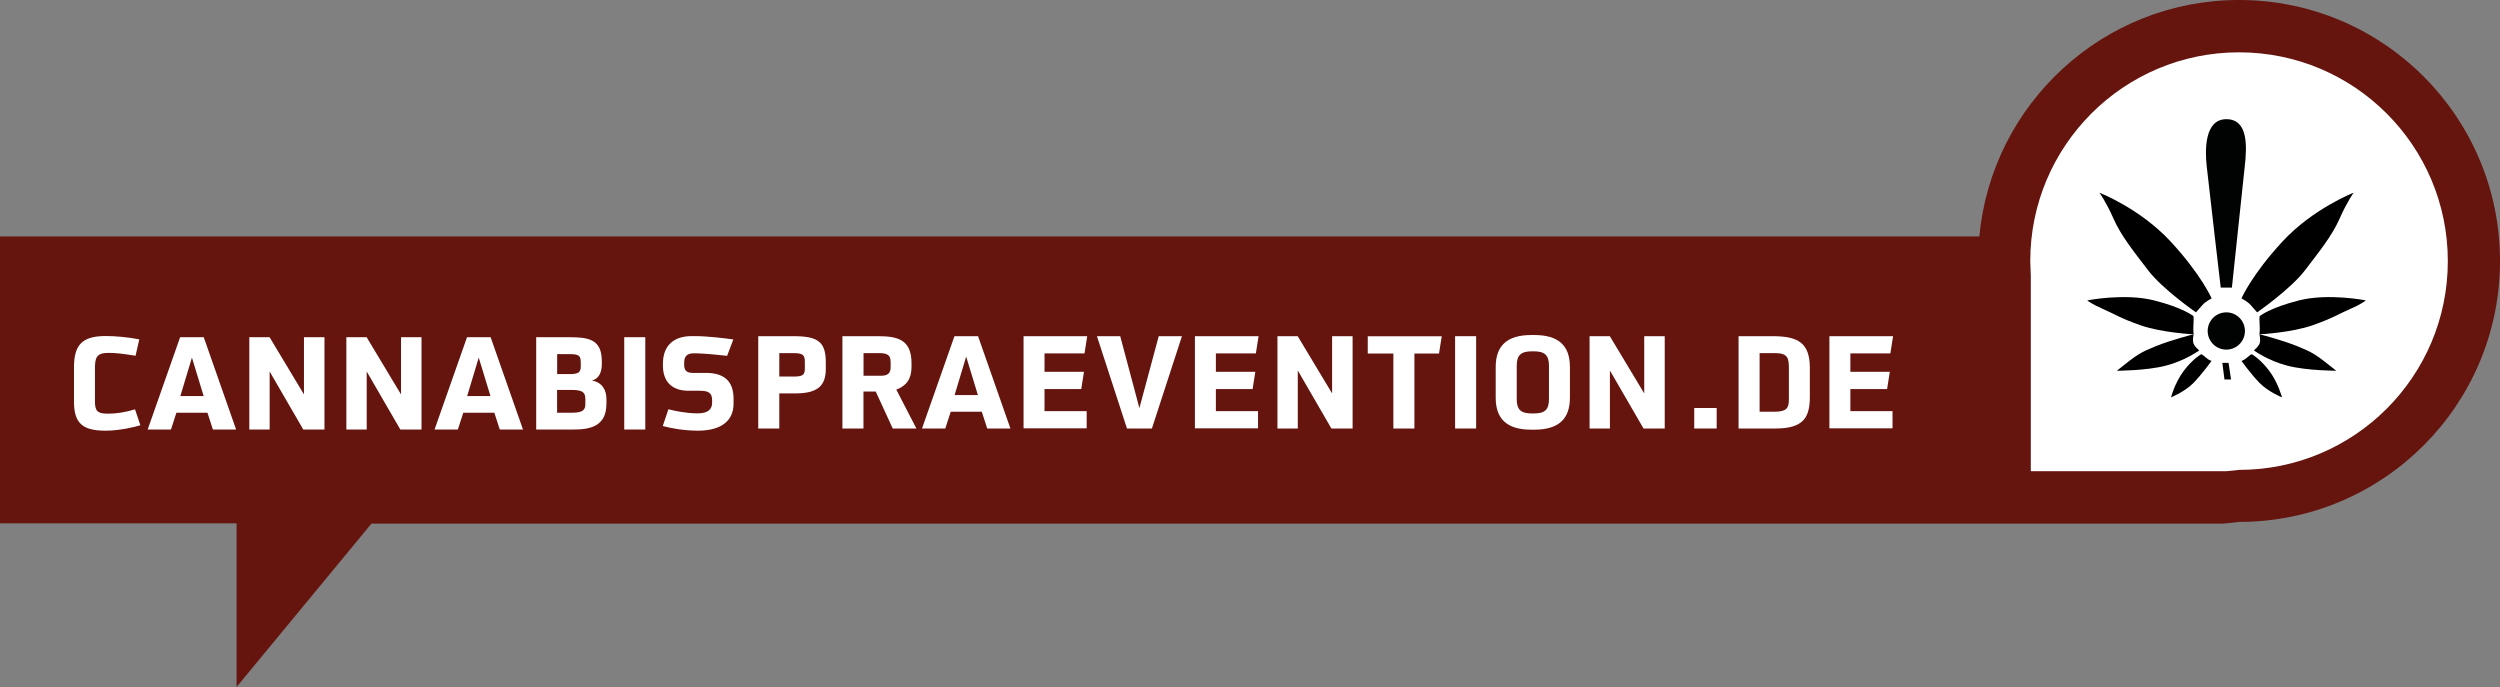 <?xml version="1.0" encoding="UTF-8" standalone="no"?> <svg xmlns:inkscape="http://www.inkscape.org/namespaces/inkscape" xmlns:sodipodi="http://sodipodi.sourceforge.net/DTD/sodipodi-0.dtd" xmlns:xlink="http://www.w3.org/1999/xlink" xmlns="http://www.w3.org/2000/svg" xmlns:svg="http://www.w3.org/2000/svg" xmlns:ns="&#38;ns_ai;" version="1.1" id="Ebene_1" x="0px" y="0px" viewBox="0 0 321.99 88.48" xml:space="preserve" width="321.99" height="88.48"><rect x="0" y="0" width="321.99" height="88.48" fill="#808080" stroke="none"/><defs id="defs250"></defs> <style type="text/css" id="style155"> .st0{fill:none;stroke:#000000;stroke-width:3.322;stroke-linecap:round;stroke-linejoin:round;stroke-miterlimit:10;} .st1{fill:#65140E;} .st2{fill:#FFFFFF;} .st3{fill:#010202;} </style> <switch id="switch245" transform="translate(-260.26,-253.56)"> <g id="g243"> <path class="st0" d="M 325.65,318.95" id="path157"></path> <g id="g161"> <path class="st1" d="m 519.56,321 h 27.05 l 2.03,-0.22 c 18.56,0 33.61,-15.05 33.61,-33.61 0,-18.56 -15.05,-33.61 -33.61,-33.61 -17.49,0 -31.86,13.38 -33.45,30.46 H 260.26 v 36.94 h 30.47 v 21.08 L 308.1,321 Z" id="path159"></path> </g> <g id="g165"> <path class="st2" d="m 548.64,314.08 c 14.85,0 26.89,-12.04 26.89,-26.89 0,-14.85 -12.04,-26.89 -26.89,-26.89 -14.85,0 -26.89,12.04 -26.89,26.89 l 0.07,1.87 v 25.19 h 25.19 z" id="path163"></path> </g> <path class="st3" d="m 549.37,275.03 -1.65,15.57 H 547 546.28 c 0,0 -1.6,-13.7 -1.81,-15.68 -0.21,-1.98 -0.31,-6.01 2.54,-6.01 2.84,0 2.65,3.56 2.36,6.12 z" id="path167"></path> <g id="g177"> <path d="m 530.66,278.38 c 0,0 5.23,2.03 9.17,6.29 3.94,4.26 5.28,7.32 5.28,7.32 0,0 -0.8,0.41 -1.17,0.84 -0.37,0.43 -0.85,0.96 -0.85,0.96 0,0 -4.32,-2.99 -6.18,-5.44 -1.87,-2.45 -3.47,-4.43 -4.43,-6.61 -0.96,-2.18 -1.82,-3.36 -1.82,-3.36 z" id="path169"></path> <path d="m 529.09,292.25 c 0,0 4.82,-0.96 8.61,0 3.79,0.96 5.07,2.03 5.07,2.03 0,0 0.05,0.11 0,1.01 -0.05,0.91 0.02,1.33 0.02,1.33 0,0 -4.13,-0.21 -6.85,-1.17 -2.72,-0.96 -3.2,-1.39 -4.8,-2.08 -1.6,-0.7 -2.05,-1.12 -2.05,-1.12 z" id="path171"></path> <path d="m 532.9,301.31 c 2.72,-2.19 3.04,-2.35 4.99,-3.15 1.95,-0.8 4.9,-1.55 4.9,-1.55 0,0 -0.19,0.8 0,1.23 0.19,0.43 0.72,0.85 0.72,0.85 0,0 -1.81,1.33 -4.32,1.97 -2.51,0.65 -6.29,0.65 -6.29,0.65 z" id="path173"></path> <path d="m 539.88,304.74 c 0,0 0.48,-1.88 1.65,-3.43 1.17,-1.55 2.24,-2.13 2.24,-2.13 0,0 0.18,0.05 0.6,0.43 0.41,0.37 0.73,0.43 0.73,0.43 0,0 -1.18,1.65 -2.32,2.83 -1.14,1.16 -2.9,1.87 -2.9,1.87 z" id="path175"></path> </g> <g id="g187"> <path d="m 563.4,278.38 c 0,0 -5.23,2.03 -9.17,6.29 -3.95,4.27 -5.28,7.32 -5.28,7.32 0,0 0.8,0.41 1.17,0.84 0.37,0.43 0.85,0.96 0.85,0.96 0,0 4.32,-2.99 6.18,-5.44 1.87,-2.45 3.47,-4.43 4.43,-6.61 0.96,-2.18 1.82,-3.36 1.82,-3.36 z" id="path179"></path> <path d="m 564.97,292.25 c 0,0 -4.82,-0.96 -8.61,0 -3.79,0.96 -5.07,2.03 -5.07,2.03 0,0 -0.05,0.11 0,1.01 0.05,0.91 -0.02,1.33 -0.02,1.33 0,0 4.13,-0.21 6.85,-1.17 2.72,-0.96 3.2,-1.39 4.8,-2.08 1.6,-0.7 2.05,-1.12 2.05,-1.12 z" id="path181"></path> <path d="m 561.16,301.31 c -2.72,-2.19 -3.04,-2.35 -4.99,-3.15 -1.95,-0.8 -4.9,-1.55 -4.9,-1.55 0,0 0.19,0.8 0,1.23 -0.19,0.43 -0.72,0.85 -0.72,0.85 0,0 1.81,1.33 4.32,1.97 2.5,0.65 6.29,0.65 6.29,0.65 z" id="path183"></path> <path d="m 554.17,304.74 c 0,0 -0.48,-1.88 -1.65,-3.43 -1.17,-1.55 -2.24,-2.13 -2.24,-2.13 0,0 -0.18,0.05 -0.6,0.43 -0.41,0.37 -0.73,0.43 -0.73,0.43 0,0 1.18,1.65 2.32,2.83 1.14,1.16 2.9,1.87 2.9,1.87 z" id="path185"></path> </g> <circle class="st3" cx="547" cy="296.19" r="2.4" id="circle189"></circle> <polygon class="st3" points="547.61,302.43 546.76,302.43 546.49,300.3 547.29,300.3 " id="polygon191"></polygon> <g id="g209"> <path class="st2" d="m 278.34,308.33 c -0.73,0.23 -2.69,0.7 -4.47,0.7 -2.94,0 -4.08,-0.91 -4.08,-3.74 v -4.4 c 0,-2.81 0.95,-4.05 4.08,-4.05 1.31,0 2.89,0.15 4.33,0.43 l -0.48,2.11 c -1.76,-0.28 -2.57,-0.37 -3.49,-0.37 -1.59,0 -1.74,0.66 -1.74,2.07 v 4.15 c 0,1.23 0.27,1.61 1.66,1.61 1.1,0 2.22,-0.17 3.5,-0.56 z" id="path193"></path> <path class="st2" d="m 287.68,308.88 -0.7,-2.16 h -4 l -0.7,2.16 h -3 l 4.18,-11.89 h 3.04 l 4.17,11.89 z m -2.7,-9.26 -1.49,4.95 h 3 z" id="path195"></path> <path class="st2" d="m 299.32,308.88 -4.33,-7.47 v 7.47 h -2.62 v -11.89 h 2.61 l 4.43,7.37 v -7.37 h 2.64 v 11.89 z" id="path197"></path> <path class="st2" d="m 311.82,308.88 -4.33,-7.47 v 7.47 h -2.62 v -11.89 h 2.61 l 4.43,7.37 v -7.37 h 2.64 v 11.89 z" id="path199"></path> <path class="st2" d="m 324.63,308.88 -0.7,-2.16 h -4 l -0.7,2.16 h -3 l 4.18,-11.89 h 3.04 l 4.17,11.89 z m -2.71,-9.26 -1.49,4.95 h 3 z" id="path201"></path> <path class="st2" d="m 338.36,305.61 c 0,2.87 -2.14,3.27 -4.18,3.27 h -4.86 v -11.89 h 3.92 c 2.59,0 4.53,0.08 4.53,3.09 v 0.37 c 0,0.95 -0.3,1.86 -1.26,2.12 1.31,0.25 1.86,1.21 1.86,2.41 v 0.63 z m -3.31,-5.48 c 0,-0.73 -0.27,-0.96 -1.34,-0.96 h -1.69 v 2.57 h 1.71 c 1.08,0 1.33,-0.3 1.33,-0.98 v -0.63 z m 0.6,4.83 c 0,-0.88 -0.36,-1.18 -1.81,-1.18 h -1.83 v 2.94 h 1.93 c 1.43,0 1.71,-0.41 1.71,-1.11 z" id="path203"></path> <path class="st2" d="m 340.66,308.88 v -11.89 h 2.71 v 11.89 z" id="path205"></path> <path class="st2" d="m 354.74,305.54 c 0,2.14 -1.49,3.49 -4.6,3.49 -1.78,0 -3.49,-0.32 -4.52,-0.6 l 0.73,-2.16 c 0.75,0.2 2.26,0.53 3.77,0.53 1.34,0 1.86,-0.53 1.86,-1.39 v -0.28 c 0,-0.96 -0.45,-1.24 -1.58,-1.24 h -1.46 c -2.22,0 -3.3,-1.26 -3.3,-3.25 v -0.32 c 0.05,-2.27 1.39,-3.47 3.72,-3.47 h 0.4 c 1.51,0 3.87,0.27 4.95,0.43 l -0.8,2.11 c -1.23,-0.15 -2.99,-0.3 -3.9,-0.32 h -0.45 c -0.88,0 -1.18,0.48 -1.18,1.18 v 0.33 c 0,0.6 0.25,1.01 1.08,1.01 h 1.71 c 2.19,0 3.57,0.9 3.57,3.35 z" id="path207"></path> </g> <g id="g233"> <path class="st2" d="m 357.92,308.75 v -11.89 h 4.58 c 3.15,0 4.12,0.76 4.12,3.37 v 0.85 c 0,2.26 -1.16,3.15 -3.95,3.15 h -2.04 v 4.52 z m 6,-8.56 c 0,-0.88 -0.2,-1.15 -1.48,-1.15 h -1.81 v 3.02 h 1.81 c 1.26,0 1.48,-0.23 1.48,-1.05 z" id="path211"></path> <path class="st2" d="m 375.24,308.75 -2.19,-4.76 h -1.58 v 4.76 h -2.71 v -11.89 h 4.58 c 2.44,0 4.32,0.38 4.32,3.47 v 0.5 c 0,1.49 -0.63,2.42 -1.96,2.91 l 2.59,5.01 z m -0.28,-8.65 c 0,-0.73 -0.35,-1.06 -1.44,-1.06 h -2.04 v 2.91 h 2.29 c 0.85,0 1.2,-0.35 1.2,-1.08 v -0.77 z" id="path213"></path> <path class="st2" d="m 387.41,308.75 -0.7,-2.16 h -4 l -0.7,2.16 h -3 l 4.18,-11.89 h 3.04 l 4.17,11.89 z m -2.71,-9.26 -1.49,4.95 h 3 z" id="path215"></path> <path class="st2" d="m 392.09,308.75 v -11.89 h 8.2 l -0.35,2.22 h -5.15 v 2.37 h 5.08 l -0.35,2.22 h -4.73 v 2.84 h 5.43 v 2.22 h -8.13 z" id="path217"></path> <path class="st2" d="m 405.41,308.75 -3.87,-11.89 h 3 l 2.47,9.26 2.49,-9.26 h 2.99 l -3.87,11.89 z" id="path219"></path> <path class="st2" d="m 414.16,308.75 v -11.89 h 8.2 l -0.35,2.22 h -5.15 v 2.37 h 5.08 l -0.35,2.22 h -4.73 v 2.84 h 5.43 v 2.22 h -8.13 z" id="path221"></path> <path class="st2" d="m 431.74,308.75 -4.33,-7.47 v 7.47 h -2.62 v -11.89 h 2.61 l 4.43,7.37 v -7.37 h 2.64 v 11.89 z" id="path223"></path> <path class="st2" d="m 439.72,308.75 v -9.66 h -3.3 v -2.22 h 9.53 l -0.35,2.22 h -3.17 v 9.66 z" id="path225"></path> <path class="st2" d="m 447.67,308.75 v -11.89 h 2.71 v 11.89 z" id="path227"></path> <path class="st2" d="m 457.48,308.9 c -3.09,0 -4.58,-1.34 -4.58,-4.12 v -3.95 c 0,-2.77 1.49,-4.12 4.58,-4.12 h 0.4 c 3.09,0 4.58,1.34 4.58,4.12 v 3.95 c 0,2.77 -1.49,4.12 -4.58,4.12 z m 2.28,-8.23 c 0,-1.38 -0.55,-1.86 -1.96,-1.86 h -0.23 c -1.41,0 -1.96,0.48 -1.96,1.86 v 4.28 c 0,1.39 0.53,1.86 1.96,1.86 h 0.23 c 1.43,0 1.96,-0.46 1.96,-1.86 z" id="path229"></path> <path class="st2" d="m 471.94,308.75 -4.33,-7.47 v 7.47 h -2.62 v -11.89 h 2.61 l 4.43,7.37 v -7.37 h 2.64 v 11.89 z" id="path231"></path> </g> <g id="g241"> <path class="st2" d="m 478.47,308.75 v -2.64 h 2.89 v 2.64 z" id="path235"></path> <path class="st2" d="m 484.18,308.75 v -11.89 h 4.43 c 3.24,0 4.75,0.88 4.75,4.07 v 3.75 c 0,2.66 -0.83,4.07 -4.43,4.07 z m 6.48,-7.68 c 0,-1.31 -0.07,-2.03 -1.76,-2.03 h -2.01 v 7.55 h 1.88 c 1.59,0 1.89,-0.45 1.89,-1.58 z" id="path237"></path> <path class="st2" d="m 495.88,308.75 v -11.89 h 8.2 l -0.35,2.22 h -5.15 v 2.37 h 5.08 l -0.35,2.22 h -4.73 v 2.84 h 5.43 v 2.22 h -8.13 z" id="path239"></path> </g> </g> </switch> </svg> 
